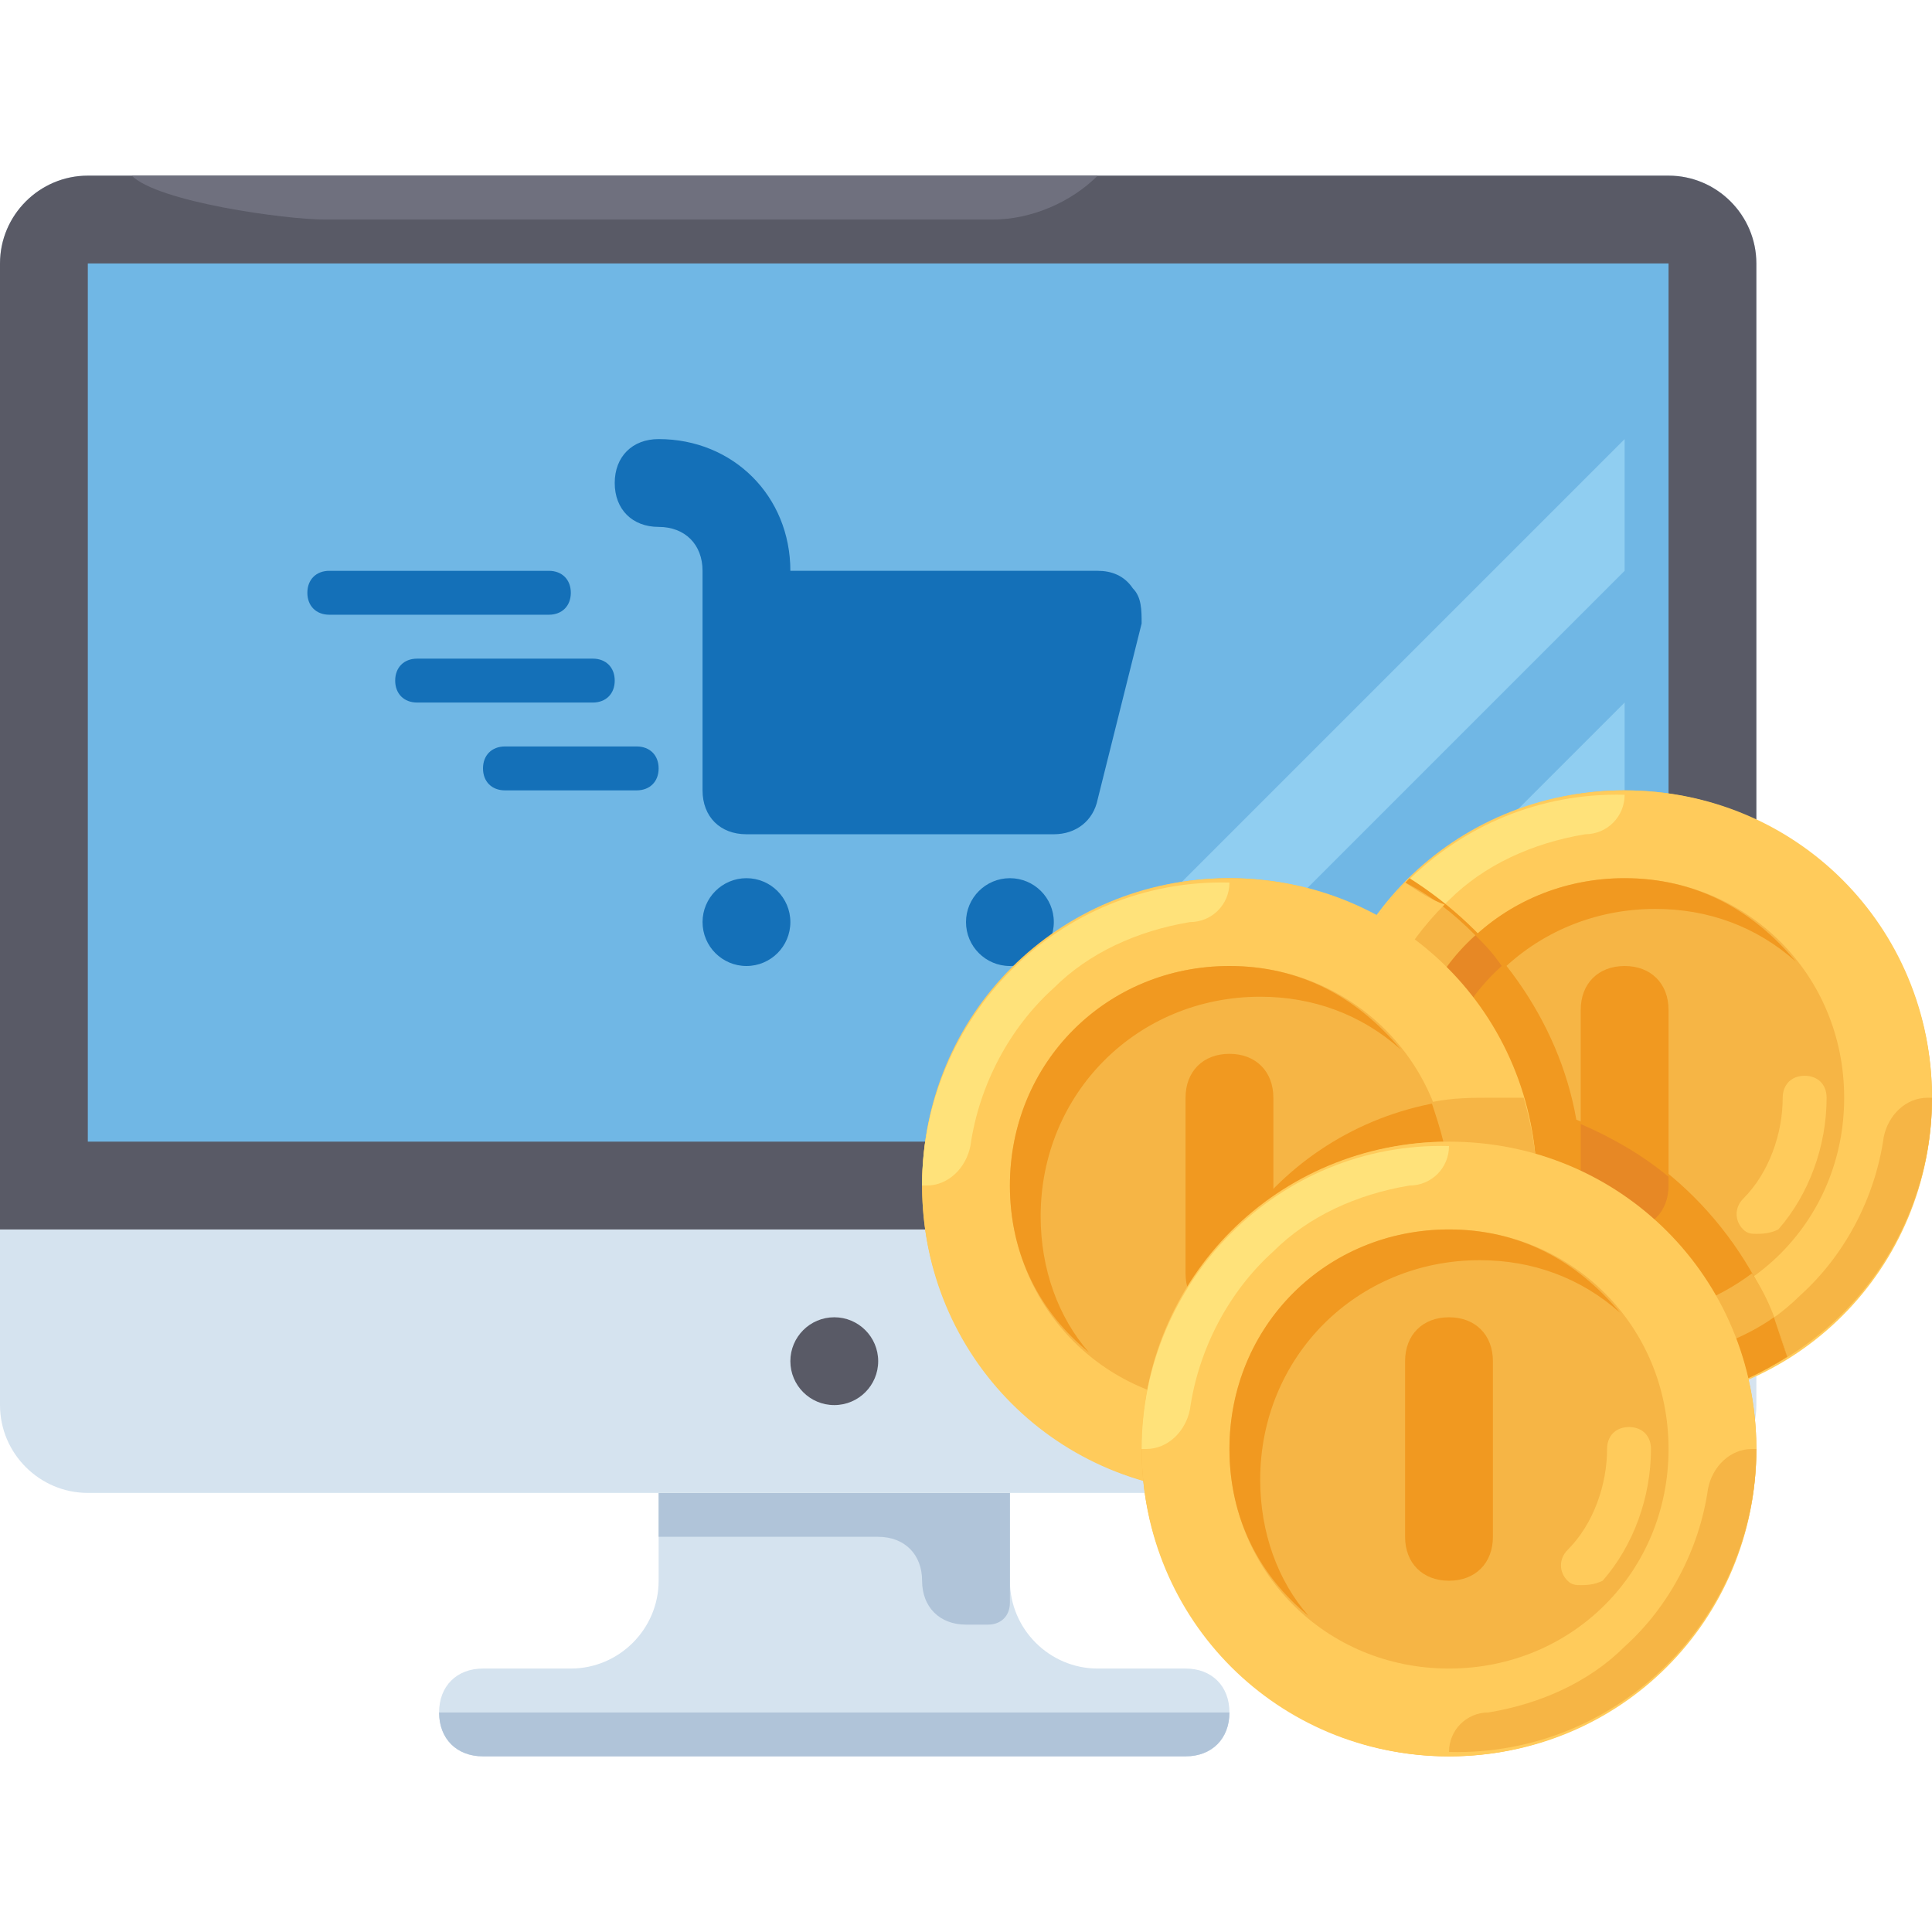 <svg xmlns="http://www.w3.org/2000/svg" xmlns:xlink="http://www.w3.org/1999/xlink" id="Capa_1" x="0px" y="0px" viewBox="0 0 512 512" style="enable-background:new 0 0 512 512;" xml:space="preserve">
<path style="fill:#D5E3EF;" d="M267.636,418.909v-23.273h-93.091v23.273c0,12.8-10.473,23.273-23.273,23.273H128  c-6.982,0-11.636,4.655-11.636,11.636l0,0c0,6.982,4.655,11.636,11.636,11.636h186.182c6.982,0,11.636-4.655,11.636-11.636l0,0  c0-6.982-4.655-11.636-11.636-11.636h-23.273C278.109,442.182,267.636,431.709,267.636,418.909z"></path>
<g>
	<path style="fill:#B0C4D9;" d="M174.545,395.636v11.636h58.182c6.982,0,11.636,4.655,11.636,11.636l0,0   c0,6.982,4.655,11.636,11.636,11.636h5.818c3.491,0,5.818-2.327,5.818-5.818v-17.455v-11.636H174.545z"></path>
	<path style="fill:#B0C4D9;" d="M314.182,465.455H128c-6.982,0-11.636-4.655-11.636-11.636h209.455   C325.818,460.8,321.164,465.455,314.182,465.455z"></path>
</g>
<path style="fill:#D5E3EF;" d="M442.182,395.636H23.273C10.473,395.636,0,385.164,0,372.364V69.818  c0-12.8,10.473-23.273,23.273-23.273h418.909c12.8,0,23.273,10.473,23.273,23.273v302.545  C465.455,385.164,454.982,395.636,442.182,395.636z"></path>
<g>
	<path style="fill:#595A66;" d="M465.455,325.818H0v-256c0-12.8,10.473-23.273,23.273-23.273h418.909   c12.8,0,23.273,10.473,23.273,23.273V325.818z"></path>
	<circle style="fill:#595A66;" cx="221.091" cy="360.727" r="11.636"></circle>
</g>
<rect x="23.273" y="69.818" style="fill:#70B7E5;" width="418.909" height="232.727"></rect>
<g>
	<path style="fill:#90CEF1;" d="M418.909,290.909h-93.091l104.727-104.727v93.091C430.545,286.255,425.891,290.909,418.909,290.909z   "></path>
	<polygon style="fill:#90CEF1;" points="290.909,290.909 430.545,151.273 430.545,116.364 256,290.909  "></polygon>
</g>
<path style="fill:#6F707E;" d="M86.109,58.182c-10.473,0-44.218-4.655-51.2-11.636l0,0h256l0,0  c-6.982,6.982-17.455,11.636-27.927,11.636H86.109z"></path>
<g>
	<circle style="fill:#1470B8;" cx="197.818" cy="244.364" r="11.636"></circle>
	<circle style="fill:#1470B8;" cx="267.636" cy="244.364" r="11.636"></circle>
	<path style="fill:#1470B8;" d="M300.218,155.927c-2.327-3.491-5.818-4.655-9.309-4.655h-81.455   c0-19.782-15.127-34.909-34.909-34.909c-6.982,0-11.636,4.655-11.636,11.636c0,6.982,4.655,11.636,11.636,11.636   c6.982,0,11.636,4.655,11.636,11.636v11.636v46.545c0,6.982,4.655,11.636,11.636,11.636h81.455c5.818,0,10.473-3.491,11.636-9.309   l11.636-46.545C302.545,161.745,302.545,158.255,300.218,155.927z"></path>
	<path style="fill:#1470B8;" d="M168.727,209.455h-34.909c-3.491,0-5.818-2.327-5.818-5.818s2.327-5.818,5.818-5.818h34.909   c3.491,0,5.818,2.327,5.818,5.818S172.218,209.455,168.727,209.455z"></path>
	<path style="fill:#1470B8;" d="M157.091,186.182h-46.545c-3.491,0-5.818-2.327-5.818-5.818c0-3.491,2.327-5.818,5.818-5.818h46.545   c3.491,0,5.818,2.327,5.818,5.818C162.909,183.855,160.582,186.182,157.091,186.182z"></path>
	<path style="fill:#1470B8;" d="M145.455,162.909H87.273c-3.491,0-5.818-2.327-5.818-5.818s2.327-5.818,5.818-5.818h58.182   c3.491,0,5.818,2.327,5.818,5.818S148.945,162.909,145.455,162.909z"></path>
</g>
<circle style="fill:#F6B545;" cx="430.545" cy="290.909" r="81.455"></circle>
<path style="fill:#FFCB5B;" d="M430.545,209.455c-45.382,0-81.455,36.073-81.455,81.455s36.073,81.455,81.455,81.455  S512,336.291,512,290.909S475.927,209.455,430.545,209.455z M430.545,349.091c-32.582,0-58.182-25.6-58.182-58.182  s25.6-58.182,58.182-58.182s58.182,25.6,58.182,58.182S463.127,349.091,430.545,349.091z"></path>
<path style="fill:#F6B545;" d="M430.545,371.2L430.545,371.2C475.927,372.364,512,335.127,512,290.909h-1.164  c-5.818,0-10.473,4.655-11.636,10.473c-2.327,16.291-10.473,31.418-22.109,41.891c-9.309,9.309-22.109,15.127-36.073,17.455  C435.2,360.727,430.545,365.382,430.545,371.2z"></path>
<path style="fill:#FFE27A;" d="M430.545,210.618L430.545,210.618c-45.382-1.164-81.455,36.073-81.455,80.291h1.164  c5.818,0,10.473-4.655,11.636-10.473c2.327-16.291,10.473-31.418,22.109-41.891c9.309-9.309,22.109-15.127,36.073-17.455  C425.891,221.091,430.545,216.436,430.545,210.618z"></path>
<path style="fill:#F19920;" d="M380.509,299.055c0-32.582,25.6-58.182,58.182-58.182c13.964,0,26.764,4.655,37.236,13.964  c-11.636-13.964-26.764-22.109-45.382-22.109c-32.582,0-58.182,25.6-58.182,58.182c0,18.618,8.145,33.745,20.945,44.218  C385.164,325.818,380.509,313.018,380.509,299.055z"></path>
<path style="fill:#FFCB5B;" d="M465.455,326.982c-1.164,0-2.327,0-3.491-1.164c-2.327-2.327-2.327-5.818,0-8.145  c6.982-6.982,10.473-17.455,10.473-26.764c0-3.491,2.327-5.818,5.818-5.818s5.818,2.327,5.818,5.818c0,12.8-4.655,25.6-12.8,34.909  C468.945,326.982,466.618,326.982,465.455,326.982z"></path>
<g>
	<path style="fill:#F19920;" d="M430.545,325.818c-6.982,0-11.636-4.655-11.636-11.636v-46.545c0-6.982,4.655-11.636,11.636-11.636   s11.636,4.655,11.636,11.636v46.545C442.182,321.164,437.527,325.818,430.545,325.818z"></path>
	<path style="fill:#F19920;" d="M473.6,359.564c-8.145-29.091-29.091-52.364-55.855-62.836c-4.655-26.764-22.109-50.036-44.218-64   c-13.964,15.127-23.273,34.909-23.273,57.018c0,45.382,36.073,81.455,81.455,81.455C446.836,372.364,460.8,367.709,473.6,359.564z"></path>
</g>
<g>
	<path style="fill:#E78825;" d="M393.309,335.127c-8.145-10.473-13.964-23.273-13.964-37.236c0-16.291,6.982-31.418,18.618-41.891   c-2.327-3.491-4.655-5.818-6.982-8.145c-11.636,10.473-18.618,25.6-18.618,43.055C372.364,309.527,380.509,324.655,393.309,335.127   z"></path>
	<path style="fill:#E78825;" d="M418.909,297.891v16.291c0,6.982,4.655,11.636,11.636,11.636s11.636-4.655,11.636-11.636v-2.327   C435.2,306.036,427.055,301.382,418.909,297.891z"></path>
</g>
<path style="fill:#F6B545;" d="M473.6,359.564c-2.327-8.145-4.655-15.127-9.309-22.109c-9.309,6.982-20.945,11.636-33.745,11.636  c-32.582,0-58.182-25.6-58.182-58.182c0-17.455,6.982-32.582,18.618-43.055c-5.818-5.818-11.636-10.473-18.618-13.964  c-13.964,15.127-23.273,34.909-23.273,57.018c0,45.382,36.073,81.455,81.455,81.455C446.836,372.364,460.8,367.709,473.6,359.564z"></path>
<path style="fill:#F19920;" d="M470.109,349.091c-8.145,5.818-18.618,9.309-29.091,11.636c-5.818,1.164-10.473,5.818-10.473,11.636  l0,0c16.291,0,30.255-4.655,43.055-12.8C472.436,356.073,471.273,352.582,470.109,349.091z"></path>
<path style="fill:#FFCB5B;" d="M372.364,233.891c-13.964,15.127-23.273,34.909-23.273,57.018h1.164  c5.818,0,10.473-4.655,11.636-10.473c2.327-16.291,10.473-30.255,20.945-40.727C379.345,238.545,375.855,236.218,372.364,233.891z"></path>
<circle style="fill:#F6B545;" cx="325.818" cy="314.182" r="81.455"></circle>
<path style="fill:#F19920;" d="M314.182,372.364c0,8.145,1.164,15.127,3.491,23.273c2.327,0,5.818,0,8.145,0  c45.382,0,81.455-36.073,81.455-81.455c0-8.145-1.164-15.127-3.491-23.273c-2.327,0-5.818,0-8.145,0  C350.255,290.909,314.182,326.982,314.182,372.364z"></path>
<path style="fill:#FFCB5B;" d="M325.818,232.727c-45.382,0-81.455,36.073-81.455,81.455s36.073,81.455,81.455,81.455  s81.455-36.073,81.455-81.455S371.2,232.727,325.818,232.727z M325.818,372.364c-32.582,0-58.182-25.6-58.182-58.182  S293.236,256,325.818,256S384,281.6,384,314.182S358.4,372.364,325.818,372.364z"></path>
<path style="fill:#F6B545;" d="M325.818,394.473L325.818,394.473c45.382,1.164,81.455-36.073,81.455-80.291h-1.164  c-5.818,0-10.473,4.655-11.636,10.473c-2.327,16.291-10.473,31.418-22.109,41.891c-9.309,9.309-22.109,15.127-36.073,17.454  C330.473,384,325.818,388.655,325.818,394.473z"></path>
<path style="fill:#FFE27A;" d="M325.818,233.891L325.818,233.891c-45.382-1.164-81.455,36.073-81.455,80.291h1.164  c5.818,0,10.473-4.655,11.636-10.473c2.327-16.291,10.473-31.418,22.109-41.891c9.309-9.309,22.109-15.127,36.073-17.455  C321.164,244.364,325.818,239.709,325.818,233.891z"></path>
<path style="fill:#F19920;" d="M275.782,322.327c0-32.582,25.6-58.182,58.182-58.182c13.964,0,26.764,4.655,37.236,13.964  C359.564,264.145,344.436,256,325.818,256c-32.582,0-58.182,25.6-58.182,58.182c0,18.618,8.145,33.745,20.945,44.218  C280.436,349.091,275.782,336.291,275.782,322.327z"></path>
<path style="fill:#FFCB5B;" d="M360.727,350.255c-1.164,0-2.327,0-3.491-1.164c-2.327-2.327-2.327-5.818,0-8.145  c6.982-6.982,10.473-17.455,10.473-26.764c0-3.491,2.327-5.818,5.818-5.818s5.818,2.327,5.818,5.818c0,12.8-4.655,25.6-12.8,34.909  C364.218,350.255,361.891,350.255,360.727,350.255z"></path>
<path style="fill:#F19920;" d="M325.818,349.091c-6.982,0-11.636-4.655-11.636-11.636v-46.545c0-6.982,4.655-11.636,11.636-11.636  c6.982,0,11.636,4.655,11.636,11.636v46.545C337.455,344.436,332.8,349.091,325.818,349.091z"></path>
<g>
	<path style="fill:#F6B545;" d="M379.345,292.073c2.327,6.982,4.655,13.964,4.655,22.109c0,32.582-25.6,58.182-58.182,58.182   c-3.491,0-8.145,0-11.636-1.164v1.164c0,8.145,1.164,15.127,3.491,23.273c2.327,0,5.818,0,8.145,0   c45.382,0,81.455-36.073,81.455-81.455c0-8.145-1.164-15.127-3.491-23.273c-2.327,0-5.818,0-8.145,0   C389.818,290.909,385.164,290.909,379.345,292.073z"></path>
	<circle style="fill:#F6B545;" cx="384" cy="384" r="81.455"></circle>
</g>
<path style="fill:#FFCB5B;" d="M384,302.545c-45.382,0-81.455,36.073-81.455,81.455s36.073,81.455,81.455,81.455  s81.455-36.073,81.455-81.455S429.382,302.545,384,302.545z M384,442.182c-32.582,0-58.182-25.6-58.182-58.182  s25.6-58.182,58.182-58.182s58.182,25.6,58.182,58.182S416.582,442.182,384,442.182z"></path>
<path style="fill:#F6B545;" d="M384,464.291L384,464.291c45.382,1.164,81.455-36.073,81.455-80.291h-1.164  c-5.818,0-10.473,4.655-11.636,10.473c-2.327,16.291-10.473,31.418-22.109,41.891c-9.309,9.309-22.109,15.127-36.073,17.455  C388.655,453.818,384,458.473,384,464.291z"></path>
<path style="fill:#FFE27A;" d="M384,303.709L384,303.709c-45.382-1.164-81.455,36.073-81.455,80.291h1.164  c5.818,0,10.473-4.655,11.636-10.473c2.327-16.291,10.473-31.418,22.109-41.891c9.309-9.309,22.109-15.127,36.073-17.455  C379.345,314.182,384,309.527,384,303.709z"></path>
<path style="fill:#F19920;" d="M333.964,392.145c0-32.582,25.6-58.182,58.182-58.182c13.964,0,26.764,4.655,37.236,13.964  c-11.636-13.964-26.764-22.109-45.382-22.109c-32.582,0-58.182,25.6-58.182,58.182c0,18.618,8.145,33.745,20.945,44.218  C338.618,418.909,333.964,406.109,333.964,392.145z"></path>
<path style="fill:#FFCB5B;" d="M418.909,420.073c-1.164,0-2.327,0-3.491-1.164c-2.327-2.327-2.327-5.818,0-8.145  c6.982-6.982,10.473-17.455,10.473-26.764c0-3.491,2.327-5.818,5.818-5.818s5.818,2.327,5.818,5.818c0,12.8-4.655,25.6-12.8,34.909  C422.4,420.073,420.073,420.073,418.909,420.073z"></path>
<path style="fill:#F19920;" d="M384,418.909c-6.982,0-11.636-4.655-11.636-11.636v-46.545c0-6.982,4.655-11.636,11.636-11.636  c6.982,0,11.636,4.655,11.636,11.636v46.545C395.636,414.255,390.982,418.909,384,418.909z"></path>
<g>
</g>
<g>
</g>
<g>
</g>
<g>
</g>
<g>
</g>
<g>
</g>
<g>
</g>
<g>
</g>
<g>
</g>
<g>
</g>
<g>
</g>
<g>
</g>
<g>
</g>
<g>
</g>
<g>
</g>
</svg>
